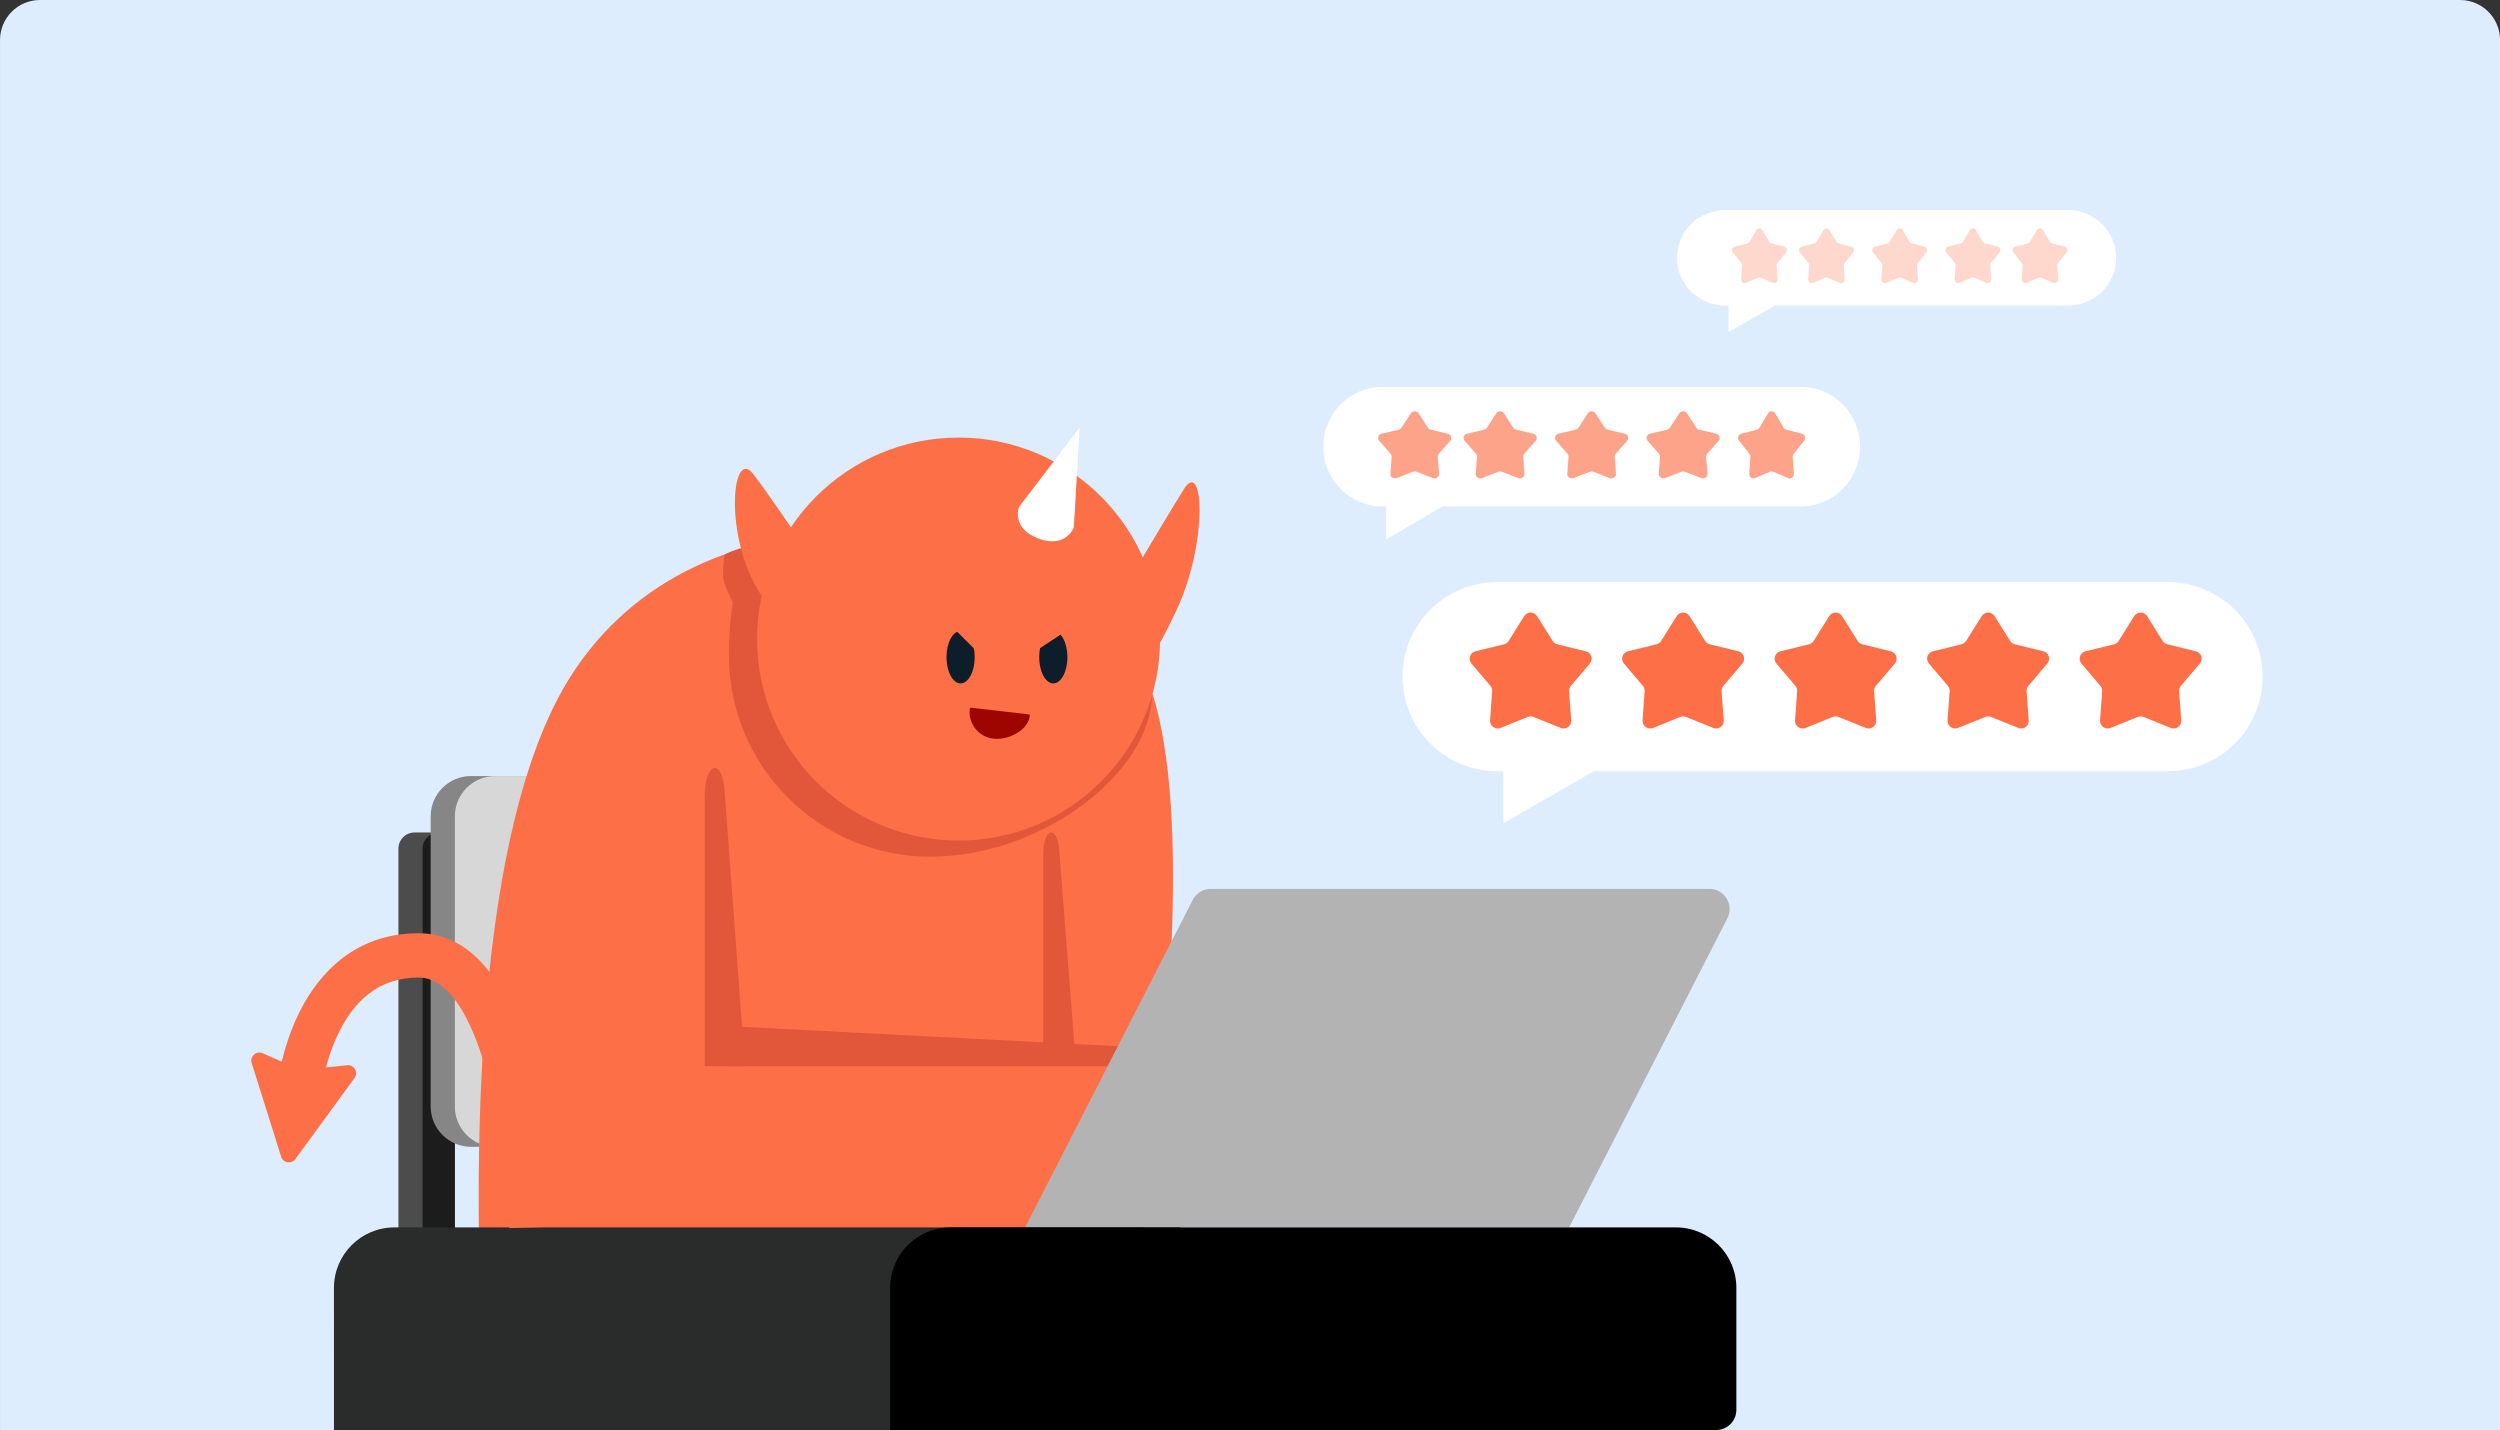 <svg width="500" height="286" viewBox="0 0 500 286" fill="none" xmlns="http://www.w3.org/2000/svg">
<rect x="0" y="0" width="500" height="286" fill="#333333" stroke="none"/>
<g clip-path="url(#clip0_258_8786)">
<path d="M0.004 8C0.004 3.582 3.586 0 8.004 0H492.006C496.424 0 500.006 3.582 500.006 8V286H0.004V8Z" fill="#DDEDFD"/>
<path d="M79.686 169.722C79.686 167.941 81.129 166.498 82.909 166.498H87.745C89.526 166.498 90.969 167.941 90.969 169.722V245.485C90.969 247.265 89.526 248.708 87.745 248.708H82.909C81.129 248.708 79.686 247.265 79.686 245.485V169.722Z" fill="#4C4C4C"/>
<path d="M84.523 169.722C84.523 167.941 85.967 166.498 87.747 166.498C89.528 166.498 90.971 167.941 90.971 169.722V247.097C90.971 248.877 89.528 250.32 87.747 250.32C85.967 250.32 84.523 248.877 84.523 247.097V169.722Z" fill="#1C1C1C"/>
<path d="M86.134 163.271C86.134 158.819 89.742 155.211 94.194 155.211H153.031C157.482 155.211 161.09 158.819 161.09 163.271V221.302C161.09 225.753 157.482 229.362 153.031 229.362H94.194C89.742 229.362 86.134 225.753 86.134 221.302V163.271Z" fill="#868686"/>
<path d="M90.97 163.271C90.97 158.819 94.578 155.211 99.03 155.211H159.478C161.259 155.211 162.702 156.654 162.702 158.435V226.138C162.702 227.918 161.259 229.362 159.478 229.362H99.03C94.578 229.362 90.97 225.753 90.97 221.302V163.271Z" fill="#D8D7D7"/>
<path d="M114.02 135.43C140.017 94.315 201.482 102.414 224.763 127.809C248.044 153.204 222.694 282.558 222.694 282.558H97.365C97.365 282.558 88.022 176.545 114.02 135.43Z" fill="#FC6F47"/>
<path d="M230.406 138.692C230.406 154.501 208.334 171.337 186.077 171.337C163.82 171.337 145.778 153.295 145.778 131.038C145.778 124.5 146.583 120.559 146.583 120.559C146.583 120.559 145.777 118.947 144.972 116.932C144.166 114.917 144.971 110.887 144.971 110.887C152.151 107.007 172.965 107.352 178.823 108.871C201.08 108.871 195.346 134.663 230.406 138.692Z" fill="#E25739"/>
<path d="M232.015 127.813C232.015 150.07 213.973 168.112 191.716 168.112C169.46 168.112 151.417 150.07 151.417 127.813C151.417 105.556 169.46 87.514 191.716 87.514C213.973 87.514 232.015 105.556 232.015 127.813Z" fill="#FC6F47"/>
<path d="M170.763 124.183C170.763 124.183 155.046 100.407 150.612 94.766C146.178 89.125 144.568 108.869 153.03 120.154C161.493 131.44 166.33 126.063 170.763 124.183Z" fill="#FC6F47"/>
<path d="M215.492 133.453C215.492 133.453 232.998 103.778 236.851 97.725C240.703 91.673 241.687 108.467 235.239 122.169C228.791 135.871 225.567 139.094 215.492 133.453Z" fill="#FC6F47"/>
<path d="M208.644 170.884C208.644 165.622 211.43 164.824 211.832 169.972L215.091 211.633H208.644L208.644 170.884Z" fill="#E25739"/>
<path d="M140.938 159.398C140.938 152.443 144.421 151.39 144.924 158.192L148.998 213.244H140.939L140.938 159.398Z" fill="#E25739"/>
<path d="M222.102 213.244C232.063 213.244 233.572 209.762 223.829 209.258L144.97 205.184L144.97 213.244L222.102 213.244Z" fill="#E25739"/>
<path d="M238.551 179.975C239.24 178.628 240.626 177.781 242.138 177.781H341.892C344.904 177.781 346.852 180.966 345.479 183.647L313.825 245.484H205.017L238.551 179.975Z" fill="#B3B3B3"/>
<path d="M66.79 257.572C66.79 250.895 72.203 245.482 78.88 245.482H236.047L236.052 286H66.795L66.79 257.572Z" fill="#2A2B2B"/>
<path d="M178.016 257.572C178.016 250.895 183.428 245.482 190.105 245.482H335.183C341.86 245.482 347.272 250.895 347.272 257.572V281.97C347.272 284.196 345.468 286 343.242 286H178.016V257.572Z" fill="black"/>
<path d="M213.481 131.438C213.481 134.331 212.218 136.677 210.66 136.677C209.102 136.677 207.839 134.331 207.839 131.438C207.839 128.545 209.102 126.199 210.66 126.199C212.218 126.199 213.481 128.545 213.481 131.438Z" fill="#0E1D2A"/>
<path d="M194.941 131.438C194.941 134.331 193.678 136.677 192.12 136.677C190.562 136.677 189.299 134.331 189.299 131.438C189.299 128.545 190.562 126.199 192.12 126.199C193.678 126.199 194.941 128.545 194.941 131.438Z" fill="#0E1D2A"/>
<path d="M193.949 141.777C193.966 141.629 194.099 141.524 194.246 141.541L205.722 142.872C205.869 142.889 205.975 143.022 205.958 143.169C205.616 146.117 201.615 148.075 198.667 147.733C195.719 147.391 193.607 144.724 193.949 141.777Z" fill="#9F0500"/>
<path d="M204.611 127.033L212.022 122.167L214.234 125.535L206.823 130.402L204.611 127.033Z" fill="#FC6F47"/>
<path d="M195.57 130.479L189.301 124.209L192.151 121.36L198.42 127.629L195.57 130.479Z" fill="#FC6F47"/>
<path d="M215.931 85.52L214.766 105.486C214.766 105.486 213.181 109.755 207.689 107.715C202.197 105.676 203.782 101.407 203.782 101.407L215.931 85.52Z" fill="white"/>
<path d="M59.074 231.82C58.295 232.888 56.631 232.615 56.234 231.354L50.336 212.604C49.92 211.283 51.255 210.087 52.523 210.645L59.743 213.823C59.998 213.935 60.278 213.98 60.555 213.951L69.441 213.047C70.828 212.906 71.728 214.474 70.906 215.601L59.074 231.82Z" fill="#FC6F47"/>
<path d="M101.85 245.587C101.85 245.565 101.848 245.531 101.847 245.484C101.843 245.391 101.838 245.248 101.83 245.059C101.814 244.681 101.787 244.118 101.746 243.397C101.664 241.955 101.523 239.884 101.289 237.395C100.821 232.402 99.986 225.799 98.529 219.241C97.056 212.615 95.017 206.366 92.292 201.879C89.551 197.366 86.704 195.51 83.714 195.51C75.555 195.51 70.837 200.437 67.92 206.181C66.46 209.056 65.554 211.981 65.015 214.216C64.748 215.325 64.576 216.241 64.473 216.865C64.422 217.177 64.388 217.415 64.368 217.566C64.358 217.641 64.351 217.695 64.347 217.725L64.345 217.747C64.341 217.746 64.214 217.731 59.938 217.27C55.53 216.796 55.53 216.793 55.53 216.792C55.53 216.791 55.531 216.789 55.531 216.788L55.536 216.749C55.538 216.727 55.541 216.699 55.545 216.664C55.553 216.596 55.566 216.502 55.581 216.386C55.612 216.153 55.66 215.828 55.726 215.423C55.859 214.616 56.072 213.485 56.396 212.139C57.041 209.463 58.15 205.839 60.015 202.167C63.748 194.815 70.918 186.645 83.714 186.645C91.202 186.644 96.414 191.588 99.869 197.277C103.34 202.99 105.634 210.343 107.184 217.318C108.749 224.361 109.628 231.359 110.116 236.567C110.361 239.178 110.51 241.358 110.597 242.891C110.641 243.658 110.67 244.264 110.688 244.683C110.697 244.892 110.703 245.054 110.707 245.166C110.709 245.222 110.71 245.266 110.711 245.297C110.712 245.312 110.713 245.325 110.713 245.334L110.713 245.348C110.712 245.349 110.655 245.352 106.282 245.482C101.851 245.613 101.851 245.614 101.851 245.614L101.85 245.587ZM64.344 217.753C64.344 217.752 64.344 217.75 64.345 217.747L64.345 217.751C64.345 217.752 64.344 217.753 64.344 217.754C64.344 217.755 64.344 217.755 64.344 217.753Z" fill="#FC6F47"/>
<path d="M433.614 116.42C444.058 116.42 452.524 124.886 452.524 135.33C452.524 145.774 444.058 154.24 433.614 154.24H318.739L300.666 164.674V154.24H299.414C288.97 154.24 280.504 145.774 280.504 135.33C280.504 124.886 288.97 116.42 299.414 116.42H433.614Z" fill="white"/>
<path d="M360.203 77.381C366.721 77.381 372.005 82.732 372.005 89.333C372.005 95.934 366.721 101.286 360.203 101.286H288.507L277.228 107.881V101.286H276.447C269.928 101.286 264.645 95.934 264.645 89.333C264.645 82.732 269.928 77.381 276.447 77.381H360.203Z" fill="white"/>
<path d="M413.587 42C418.92 42 423.243 46.281 423.243 51.562C423.243 56.843 418.92 61.124 413.587 61.124H354.927L345.699 66.4V61.124H345.059C339.727 61.124 335.403 56.843 335.403 51.562C335.403 46.281 339.727 42 345.059 42H413.587Z" fill="white"/>
<path d="M304.83 123.234C305.427 122.281 306.824 122.281 307.421 123.234L310.526 128.191C310.736 128.526 311.07 128.766 311.456 128.861L317.165 130.26C318.262 130.529 318.694 131.848 317.966 132.706L314.176 137.169C313.919 137.47 313.792 137.86 313.821 138.253L314.244 144.074C314.325 145.194 313.195 146.009 312.148 145.586L306.7 143.388C306.332 143.239 305.92 143.239 305.551 143.388L300.104 145.586C299.057 146.009 297.926 145.194 298.008 144.074L298.431 138.253C298.46 137.86 298.332 137.47 298.076 137.169L294.286 132.706C293.557 131.848 293.989 130.529 295.087 130.26L300.795 128.861C301.182 128.766 301.515 128.526 301.725 128.191L304.83 123.234Z" fill="#FC6F47"/>
<path d="M335.33 123.234C335.927 122.281 337.324 122.281 337.921 123.234L341.026 128.191C341.236 128.526 341.57 128.766 341.956 128.861L347.665 130.26C348.762 130.529 349.194 131.848 348.466 132.706L344.676 137.169C344.419 137.47 344.292 137.86 344.321 138.253L344.744 144.074C344.825 145.194 343.695 146.009 342.648 145.586L337.2 143.388C336.832 143.239 336.42 143.239 336.051 143.388L330.604 145.586C329.557 146.009 328.426 145.194 328.508 144.074L328.931 138.253C328.96 137.86 328.832 137.47 328.576 137.169L324.786 132.706C324.057 131.848 324.489 130.529 325.587 130.26L331.295 128.861C331.682 128.766 332.015 128.526 332.225 128.191L335.33 123.234Z" fill="#FC6F47"/>
<path d="M365.83 123.234C366.427 122.281 367.824 122.281 368.421 123.234L371.526 128.191C371.736 128.526 372.07 128.766 372.456 128.861L378.165 130.26C379.262 130.529 379.694 131.848 378.966 132.706L375.176 137.169C374.919 137.47 374.792 137.86 374.821 138.253L375.244 144.074C375.325 145.194 374.195 146.009 373.148 145.586L367.7 143.388C367.332 143.239 366.92 143.239 366.551 143.388L361.104 145.586C360.057 146.009 358.926 145.194 359.008 144.074L359.431 138.253C359.46 137.86 359.332 137.47 359.076 137.169L355.286 132.706C354.557 131.848 354.989 130.529 356.087 130.26L361.795 128.861C362.182 128.766 362.515 128.526 362.725 128.191L365.83 123.234Z" fill="#FC6F47"/>
<path d="M396.33 123.234C396.927 122.281 398.324 122.281 398.921 123.234L402.026 128.191C402.236 128.526 402.57 128.766 402.956 128.861L408.665 130.26C409.762 130.529 410.194 131.848 409.466 132.706L405.676 137.169C405.419 137.47 405.292 137.86 405.321 138.253L405.744 144.074C405.825 145.194 404.695 146.009 403.648 145.586L398.2 143.388C397.832 143.239 397.42 143.239 397.051 143.388L391.604 145.586C390.557 146.009 389.426 145.194 389.508 144.074L389.931 138.253C389.96 137.86 389.832 137.47 389.576 137.169L385.786 132.706C385.057 131.848 385.489 130.529 386.587 130.26L392.295 128.861C392.682 128.766 393.015 128.526 393.225 128.191L396.33 123.234Z" fill="#FC6F47"/>
<path d="M426.83 123.234C427.427 122.281 428.824 122.281 429.421 123.234L432.526 128.191C432.736 128.526 433.07 128.766 433.456 128.861L439.165 130.26C440.262 130.529 440.694 131.848 439.966 132.706L436.176 137.169C435.919 137.47 435.792 137.86 435.821 138.253L436.244 144.074C436.325 145.194 435.195 146.009 434.148 145.586L428.7 143.388C428.332 143.239 427.92 143.239 427.551 143.388L422.104 145.586C421.057 146.009 419.926 145.194 420.008 144.074L420.431 138.253C420.46 137.86 420.332 137.47 420.076 137.169L416.286 132.706C415.557 131.848 415.989 130.529 417.087 130.26L422.795 128.861C423.182 128.766 423.515 128.526 423.725 128.191L426.83 123.234Z" fill="#FC6F47"/>
<path d="M282.168 82.675C282.526 82.124 283.364 82.124 283.722 82.675L285.585 85.545C285.711 85.739 285.911 85.878 286.143 85.933L289.568 86.743C290.227 86.899 290.486 87.662 290.049 88.159L287.775 90.743C287.621 90.918 287.545 91.143 287.562 91.371L287.816 94.741C287.865 95.389 287.186 95.861 286.558 95.616L283.29 94.343C283.069 94.257 282.821 94.257 282.6 94.343L279.332 95.616C278.704 95.861 278.025 95.389 278.074 94.741L278.328 91.371C278.345 91.143 278.269 90.918 278.115 90.743L275.841 88.159C275.404 87.662 275.663 86.899 276.322 86.743L279.747 85.933C279.979 85.878 280.179 85.739 280.305 85.545L282.168 82.675Z" fill="#FC6F47" fill-opacity="0.64"/>
<path d="M299.247 82.675C299.605 82.124 300.443 82.124 300.801 82.675L302.664 85.545C302.79 85.739 302.991 85.878 303.222 85.933L306.648 86.743C307.306 86.899 307.565 87.662 307.128 88.159L304.854 90.743C304.7 90.918 304.624 91.143 304.641 91.371L304.895 94.741C304.944 95.389 304.266 95.861 303.637 95.616L300.369 94.343C300.148 94.257 299.9 94.257 299.679 94.343L296.411 95.616C295.783 95.861 295.104 95.389 295.153 94.741L295.407 91.371C295.424 91.143 295.348 90.918 295.194 90.743L292.92 88.159C292.483 87.662 292.742 86.899 293.401 86.743L296.826 85.933C297.058 85.878 297.258 85.739 297.384 85.545L299.247 82.675Z" fill="#FC6F47" fill-opacity="0.64"/>
<path d="M317.547 82.675C317.905 82.124 318.743 82.124 319.101 82.675L320.964 85.545C321.09 85.739 321.29 85.878 321.522 85.933L324.947 86.743C325.606 86.899 325.865 87.662 325.428 88.159L323.154 90.743C323 90.918 322.924 91.143 322.941 91.371L323.195 94.741C323.244 95.389 322.565 95.861 321.937 95.616L318.669 94.343C318.448 94.257 318.2 94.257 317.979 94.343L314.711 95.616C314.082 95.861 313.404 95.389 313.453 94.741L313.707 91.371C313.724 91.143 313.648 90.918 313.494 90.743L311.22 88.159C310.783 87.662 311.042 86.899 311.7 86.743L315.126 85.933C315.357 85.878 315.558 85.739 315.684 85.545L317.547 82.675Z" fill="#FC6F47" fill-opacity="0.64"/>
<path d="M335.846 82.675C336.205 82.124 337.043 82.124 337.401 82.675L339.264 85.545C339.39 85.739 339.59 85.878 339.822 85.933L343.247 86.743C343.906 86.899 344.165 87.662 343.728 88.159L341.454 90.743C341.3 90.918 341.223 91.143 341.241 91.371L341.495 94.741C341.543 95.389 340.865 95.861 340.237 95.616L336.969 94.343C336.747 94.257 336.5 94.257 336.279 94.343L333.011 95.616C332.382 95.861 331.704 95.389 331.753 94.741L332.007 91.371C332.024 91.143 331.948 90.918 331.794 90.743L329.52 88.159C329.083 87.662 329.342 86.899 330 86.743L333.426 85.933C333.657 85.878 333.857 85.739 333.983 85.545L335.846 82.675Z" fill="#FC6F47" fill-opacity="0.64"/>
<path d="M353.601 82.675C353.929 82.124 354.698 82.124 355.026 82.675L356.734 85.545C356.849 85.739 357.033 85.878 357.245 85.933L360.385 86.743C360.989 86.899 361.226 87.662 360.825 88.159L358.741 90.743C358.6 90.918 358.53 91.143 358.546 91.371L358.778 94.741C358.823 95.389 358.201 95.861 357.626 95.616L354.63 94.343C354.427 94.257 354.2 94.257 353.997 94.343L351.002 95.616C350.426 95.861 349.804 95.389 349.849 94.741L350.081 91.371C350.097 91.143 350.027 90.918 349.886 90.743L347.802 88.159C347.401 87.662 347.638 86.899 348.242 86.743L351.382 85.933C351.594 85.878 351.778 85.739 351.893 85.545L353.601 82.675Z" fill="#FC6F47" fill-opacity="0.64"/>
<path d="M351.291 45.999C351.559 45.547 352.188 45.547 352.457 45.999L353.854 48.346C353.949 48.505 354.099 48.619 354.272 48.664L356.841 49.327C357.335 49.454 357.53 50.079 357.202 50.485L355.496 52.599C355.381 52.742 355.324 52.926 355.336 53.113L355.527 55.87C355.564 56.401 355.055 56.787 354.584 56.586L352.132 55.545C351.967 55.475 351.781 55.475 351.615 55.545L349.164 56.586C348.693 56.787 348.184 56.401 348.221 55.87L348.411 53.113C348.424 52.926 348.367 52.742 348.251 52.599L346.546 50.485C346.218 50.079 346.412 49.454 346.906 49.327L349.475 48.664C349.649 48.619 349.799 48.505 349.894 48.346L351.291 45.999Z" fill="#FC6F47" fill-opacity="0.27"/>
<path d="M364.711 45.999C364.979 45.547 365.608 45.547 365.877 45.999L367.274 48.346C367.368 48.505 367.519 48.619 367.692 48.664L370.261 49.327C370.755 49.454 370.95 50.079 370.622 50.485L368.916 52.599C368.801 52.742 368.743 52.926 368.756 53.113L368.947 55.87C368.983 56.401 368.475 56.787 368.004 56.586L365.552 55.545C365.387 55.475 365.201 55.475 365.035 55.545L362.584 56.586C362.113 56.787 361.604 56.401 361.641 55.87L361.831 53.113C361.844 52.926 361.787 52.742 361.671 52.599L359.966 50.485C359.638 50.079 359.832 49.454 360.326 49.327L362.895 48.664C363.069 48.619 363.219 48.505 363.314 48.346L364.711 45.999Z" fill="#FC6F47" fill-opacity="0.27"/>
<path d="M379.352 45.999C379.621 45.547 380.25 45.547 380.518 45.999L381.916 48.346C382.01 48.505 382.16 48.619 382.334 48.664L384.903 49.327C385.397 49.454 385.591 50.079 385.263 50.485L383.558 52.599C383.442 52.742 383.385 52.926 383.398 53.113L383.588 55.87C383.625 56.401 383.116 56.787 382.645 56.586L380.194 55.545C380.028 55.475 379.843 55.475 379.677 55.545L377.226 56.586C376.754 56.787 376.246 56.401 376.282 55.87L376.473 53.113C376.486 52.926 376.428 52.742 376.313 52.599L374.607 50.485C374.28 50.079 374.474 49.454 374.968 49.327L377.537 48.664C377.71 48.619 377.861 48.505 377.955 48.346L379.352 45.999Z" fill="#FC6F47" fill-opacity="0.27"/>
<path d="M393.991 45.999C394.26 45.547 394.888 45.547 395.157 45.999L396.554 48.346C396.649 48.505 396.799 48.619 396.973 48.664L399.542 49.327C400.035 49.454 400.23 50.079 399.902 50.485L398.196 52.599C398.081 52.742 398.024 52.926 398.037 53.113L398.227 55.87C398.264 56.401 397.755 56.787 397.284 56.586L394.833 55.545C394.667 55.475 394.481 55.475 394.315 55.545L391.864 56.586C391.393 56.787 390.884 56.401 390.921 55.87L391.111 53.113C391.124 52.926 391.067 52.742 390.952 52.599L389.246 50.485C388.918 50.079 389.113 49.454 389.606 49.327L392.175 48.664C392.349 48.619 392.499 48.505 392.594 48.346L393.991 45.999Z" fill="#FC6F47" fill-opacity="0.27"/>
<path d="M407.411 45.999C407.68 45.547 408.308 45.547 408.577 45.999L409.974 48.346C410.069 48.505 410.219 48.619 410.393 48.664L412.961 49.327C413.455 49.454 413.65 50.079 413.322 50.485L411.616 52.599C411.501 52.742 411.444 52.926 411.457 53.113L411.647 55.87C411.684 56.401 411.175 56.787 410.704 56.586L408.253 55.545C408.087 55.475 407.901 55.475 407.735 55.545L405.284 56.586C404.813 56.787 404.304 56.401 404.341 55.87L404.531 53.113C404.544 52.926 404.487 52.742 404.371 52.599L402.666 50.485C402.338 50.079 402.532 49.454 403.026 49.327L405.595 48.664C405.769 48.619 405.919 48.505 406.014 48.346L407.411 45.999Z" fill="#FC6F47" fill-opacity="0.27"/>
</g>
<defs>
<clipPath id="clip0_258_8786">
<path d="M0.004 8C0.004 3.582 3.586 0 8.004 0H492.006C496.424 0 500.006 3.582 500.006 8V286H0.004V8Z" fill="white"/>
</clipPath>
</defs>
</svg>
